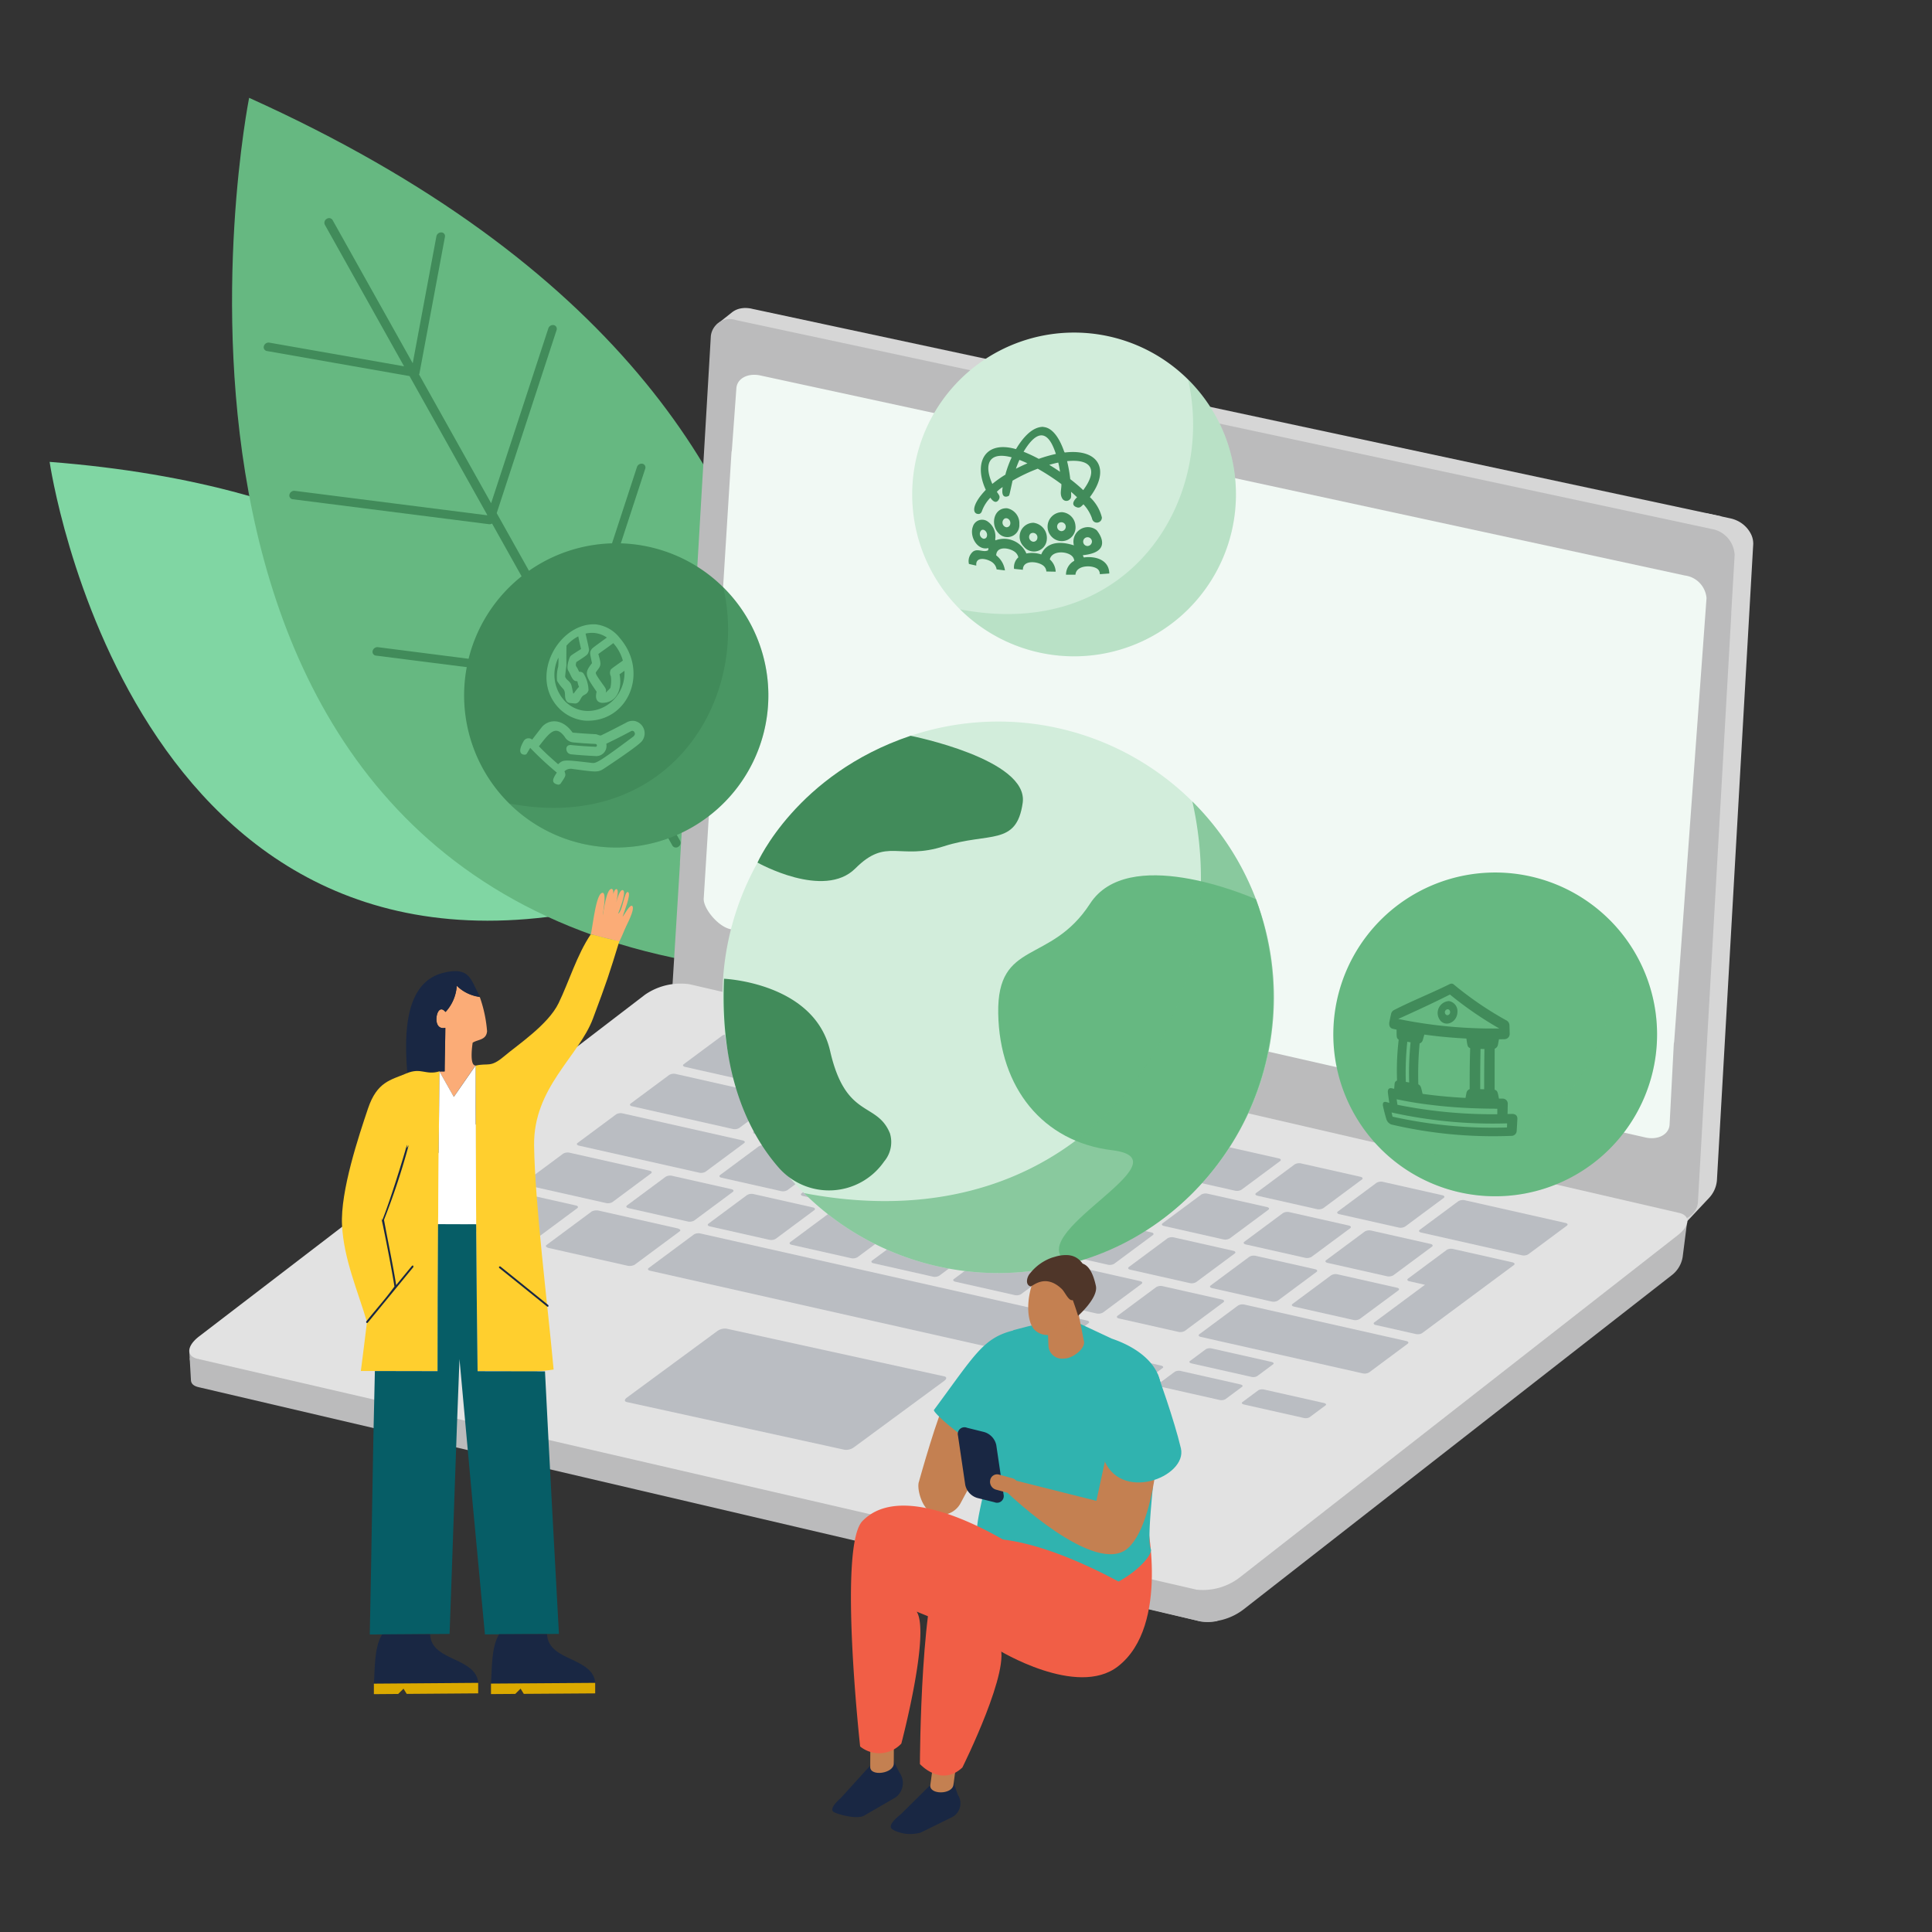 <?xml version="1.0" encoding="UTF-8"?><svg xmlns="http://www.w3.org/2000/svg" xmlns:xlink="http://www.w3.org/1999/xlink" width="204" height="204" viewBox="0 0 204 204">
  <rect x="0" y="0" width="204" height="204" fill="#333333" stroke="none"/>
  <defs>
    <clipPath id="clip-path">
      <rect id="Rectangle_447" data-name="Rectangle 447" width="188.018" height="180.334" fill="none"/>
    </clipPath>
    <clipPath id="clip-path-2">
      <rect id="Rectangle_493" data-name="Rectangle 493" width="179.883" height="183.334" fill="none"/>
    </clipPath>
    <clipPath id="clip-path-4">
      <rect id="Rectangle_480" data-name="Rectangle 480" width="116.519" height="40.521" fill="none"/>
    </clipPath>
    <clipPath id="clip-path-5">
      <rect id="Rectangle_481" data-name="Rectangle 481" width="33.925" height="12.818" fill="none"/>
    </clipPath>
    <clipPath id="clip-path-6">
      <rect id="Rectangle_482" data-name="Rectangle 482" width="49.616" height="49.791" fill="none"/>
    </clipPath>
    <clipPath id="clip-path-7">
      <rect id="Rectangle_483" data-name="Rectangle 483" width="27.374" height="27.47" fill="none"/>
    </clipPath>
    <clipPath id="clip-path-8">
      <rect id="Rectangle_484" data-name="Rectangle 484" width="29.128" height="29.231" fill="none"/>
    </clipPath>
    <clipPath id="clip-path-10">
      <rect id="Rectangle_487" data-name="Rectangle 487" width="34.333" height="34.327" fill="none"/>
    </clipPath>
    <clipPath id="clip-path-12">
      <path id="Path_2572" data-name="Path 2572" d="M493.206,191.778c-.3-.172-.694-.4-.977-.6-.451-.31-1.041-.742-1.469-1.084a21.35,21.35,0,0,1-1.806-1.721,11.512,11.512,0,0,1-1.044-1.266c-.26-.375-.613-.87-.855-1.257-.209-.334-.463-.795-.647-1.143-.208-.395-.453-.938-.624-1.35-.154-.371-.321-.88-.459-1.257a10.732,10.732,0,0,1-.392-1.435,24.3,24.3,0,0,1-.391-2.724,14.691,14.691,0,0,1,.025-2.52c.055-.448.1-1.052.19-1.493.085-.4.182-.937.284-1.332a13.65,13.65,0,0,1,.428-1.416c.146-.372.326-.874.489-1.238.18-.4.44-.936.653-1.325a17.323,17.323,0,0,1,1.543-2.339,22.556,22.556,0,0,1,1.691-1.861c.329-.31.785-.7,1.135-.989.273-.222.649-.5.941-.7.393-.263.928-.6,1.335-.835.259-.152.613-.338.885-.465s.619-.289.888-.4c.224-.1.529-.21.757-.3.373-.142.882-.3,1.266-.4a17.065,17.065,0,0,1,6.688-.511,17.329,17.329,0,0,1,3.322.743,16.7,16.7,0,0,1,1.744.687c.409.182.936.465,1.329.68a13.311,13.311,0,0,0-8.435-1.556,13.311,13.311,0,0,1,8.435,1.556,22.2,22.2,0,0,1,1.946,1.288c.379.3.875.711,1.233,1.035.281.254.64.609.895.889.317.348.727.824,1.019,1.194.241.3.542.729.757,1.052.25.376.558.894.776,1.289.191.347.414.827.585,1.185.192.4.4.96.546,1.38.134.381.273.9.39,1.29a10.025,10.025,0,0,1,.312,1.46c.053.411.14.957.174,1.37.038.456.063,1.067.064,1.525a21.067,21.067,0,0,1-.228,2.772,12.437,12.437,0,0,1-.349,1.623c-.117.386-.262.905-.4,1.285a14.36,14.36,0,0,1-.546,1.357c-.174.355-.4.833-.589,1.179-.212.383-.514.884-.757,1.248a17.249,17.249,0,0,1-3.74,4.033c-.276.215-.65.493-.942.686-.4.261-.939.588-1.349.826a17.9,17.9,0,0,1-1.945.918c-.371.141-.869.321-1.249.438s-.863.246-1.237.332a17.075,17.075,0,0,1-6.333.254,17.056,17.056,0,0,1-4.638-1.373c-.409-.182-.941-.456-1.329-.68" transform="translate(-484.501 -159.688)" fill="none"/>
    </clipPath>
    <clipPath id="clip-path-13">
      <rect id="Rectangle_489" data-name="Rectangle 489" width="31.369" height="31.364" fill="none"/>
    </clipPath>
    <clipPath id="clip-path-15">
      <path id="Path_2575" data-name="Path 2575" d="M223.115,399.7c-.272-.158-.634-.369-.893-.547-.412-.284-.951-.678-1.342-.991a19.578,19.578,0,0,1-1.65-1.573,10.529,10.529,0,0,1-.954-1.157c-.238-.342-.56-.8-.781-1.148-.191-.305-.423-.726-.591-1.044-.19-.36-.414-.857-.57-1.234-.141-.339-.293-.8-.419-1.148a9.8,9.8,0,0,1-.358-1.311,22.2,22.2,0,0,1-.357-2.489,13.414,13.414,0,0,1,.023-2.3c.05-.41.088-.961.173-1.364.078-.365.166-.856.26-1.217a12.513,12.513,0,0,1,.391-1.294c.133-.34.3-.8.447-1.131.165-.37.4-.855.6-1.21a15.84,15.84,0,0,1,1.41-2.137,20.581,20.581,0,0,1,1.545-1.7c.3-.283.717-.643,1.037-.9.25-.2.593-.46.86-.639.359-.24.847-.545,1.22-.763.236-.139.56-.309.808-.425a14.448,14.448,0,0,1,1.5-.64c.341-.129.806-.272,1.157-.37a15.59,15.59,0,0,1,6.11-.466c.755.092,1.287.21,1.292.212.317.071.739.172,1.053.257.209.056.484.143.69.211a15.4,15.4,0,0,1,1.593.627c.374.166.855.425,1.214.622A12.164,12.164,0,0,0,230.877,371a12.164,12.164,0,0,1,7.706,1.422,20.268,20.268,0,0,1,1.778,1.176c.346.273.8.65,1.126.946.256.232.585.556.818.812.289.318.664.753.931,1.091.22.279.495.666.692.962.228.344.51.817.709,1.178.175.317.379.755.535,1.082.175.367.365.877.5,1.261.122.348.249.825.356,1.178a9.194,9.194,0,0,1,.285,1.334c.048.375.128.874.159,1.251.034.417.058.975.059,1.394a19.272,19.272,0,0,1-.209,2.533,11.377,11.377,0,0,1-.319,1.483,14.6,14.6,0,0,1-.862,2.414c-.159.324-.363.761-.539,1.077-.194.35-.47.807-.691,1.141a15.765,15.765,0,0,1-3.417,3.685c-.252.2-.594.451-.861.627-.362.239-.857.538-1.233.755a16.386,16.386,0,0,1-1.777.838c-.339.129-.794.293-1.141.4s-.788.224-1.13.3a15.6,15.6,0,0,1-5.786.232,15.588,15.588,0,0,1-4.238-1.254c-.374-.166-.86-.416-1.214-.622" transform="translate(-215.161 -370.383)" fill="none"/>
    </clipPath>
    <clipPath id="clip-path-18">
      <path id="Path_2578" data-name="Path 2578" d="M734.469,680.245c-.3-.173-.694-.4-.977-.6-.451-.31-1.041-.742-1.469-1.084a21.4,21.4,0,0,1-1.806-1.722,11.506,11.506,0,0,1-1.044-1.266c-.26-.375-.613-.87-.855-1.257-.209-.334-.463-.795-.647-1.143-.208-.395-.453-.938-.624-1.35-.154-.371-.321-.88-.459-1.257a10.732,10.732,0,0,1-.392-1.435,24.3,24.3,0,0,1-.392-2.724,14.669,14.669,0,0,1,.025-2.52c.055-.448.1-1.052.19-1.493.085-.4.182-.937.284-1.332a13.62,13.62,0,0,1,.428-1.416c.146-.372.326-.873.489-1.238.18-.4.44-.936.653-1.324a17.341,17.341,0,0,1,1.543-2.339,22.469,22.469,0,0,1,1.691-1.861c.329-.31.785-.7,1.135-.989.273-.222.649-.5.941-.7.393-.263.928-.6,1.335-.836.259-.151.613-.338.885-.465s.619-.29.889-.4c.224-.1.529-.21.757-.3.373-.142.882-.3,1.266-.4a17.066,17.066,0,0,1,6.687-.51,17.325,17.325,0,0,1,3.321.743,16.624,16.624,0,0,1,1.744.687c.409.182.936.465,1.329.68a13.31,13.31,0,0,0-8.434-1.556,13.31,13.31,0,0,1,8.434,1.556,22.193,22.193,0,0,1,1.947,1.288c.379.3.875.711,1.233,1.035.281.254.64.609.895.889.317.348.727.824,1.019,1.194.241.305.542.729.757,1.053.25.376.558.894.776,1.289.191.347.415.827.586,1.184.192.4.4.96.546,1.38.134.381.273.9.39,1.289a10,10,0,0,1,.312,1.46c.053.411.14.957.174,1.37.037.456.063,1.067.064,1.525a21.067,21.067,0,0,1-.228,2.772,12.429,12.429,0,0,1-.349,1.624c-.117.386-.262.905-.4,1.285a14.392,14.392,0,0,1-.546,1.357c-.174.355-.4.833-.59,1.179-.213.383-.514.884-.757,1.248a17.253,17.253,0,0,1-3.74,4.033c-.276.215-.65.493-.942.686-.4.261-.939.588-1.349.826a17.885,17.885,0,0,1-1.945.918c-.371.141-.87.32-1.249.438s-.863.246-1.237.332a17.07,17.07,0,0,1-6.332.254,17.044,17.044,0,0,1-4.638-1.373c-.409-.182-.942-.456-1.329-.68" transform="translate(-725.763 -648.155)" fill="none"/>
    </clipPath>
  </defs>
  <g id="Group_1230" data-name="Group 1230" transform="translate(-4464 -924)">
    <rect id="Rectangle_840" data-name="Rectangle 840" width="204" height="204" transform="translate(4464 924)" fill="none"/>
    <g id="Group_1218" data-name="Group 1218" transform="translate(4474.742 934.333)">
      <g id="Group_942" data-name="Group 942" transform="translate(-5.502)">
        <g id="Group_941" data-name="Group 941" clip-path="url(#clip-path-2)">
          <g id="Group_940" data-name="Group 940" transform="translate(0 0)">
            <g id="Group_939" data-name="Group 939" clip-path="url(#clip-path-2)">
              <path id="Path_2464" data-name="Path 2464" d="M59.454,276.559s2.342-42-59.454-46.8c0,0,8.478,58.94,59.454,46.8" transform="translate(0 -191.322)" fill="#80d6a3"/>
              <path id="Path_2465" data-name="Path 2465" d="M171.149,92.185S194.136,34.808,116.946,0c0,0-17.129,85.876,54.2,92.182" transform="translate(-95.881 -0.003)" fill="#66b881"/>
              <path id="Path_2466" data-name="Path 2466" d="M179.129,141.663,168.574,122.8a.529.529,0,0,0,.252-.242.491.491,0,0,0,.026-.064l6.585-20.132a.4.4,0,0,0-.292-.53.515.515,0,0,0-.579.348L168.1,121.955l-8.344-14.908,6.321-19.325a.4.4,0,0,0-.292-.53.516.516,0,0,0-.579.348L159.167,106l-7.615-13.605c0-.008.012-.015.017-.024l0,0h0a.512.512,0,0,0,.03-.078c0-.006,0-.012,0-.018s.008-.018.009-.028l2.681-14.366a.394.394,0,0,0-.367-.479.524.524,0,0,0-.534.416l-2.5,13.4-8.463-15.121a.435.435,0,0,0-.617-.125.475.475,0,0,0-.2.622l8.366,14.948-14.232-2.5a.519.519,0,0,0-.569.365.4.4,0,0,0,.31.519l15.068,2.648,8.208,14.664-.011.035-20.32-2.583a.518.518,0,0,0-.554.388.4.4,0,0,0,.336.5l20.732,2.636a.455.455,0,0,0,.074,0,.5.5,0,0,0,.069,0,.507.507,0,0,0,.091-.03.533.533,0,0,0,.06-.023l.028-.018,8.819,15.756a.411.411,0,0,0-.142-.049L147.212,121.2a.518.518,0,0,0-.554.388.4.4,0,0,0,.336.5l20.732,2.636a.52.52,0,0,0,.519-.29.488.488,0,0,0,.036-.1.419.419,0,0,0,0-.1l10.029,17.918a.435.435,0,0,0,.617.125.529.529,0,0,0,.2-.218.433.433,0,0,0,0-.4" transform="translate(-112.549 -63.197)" fill="#418b5a"/>
              <path id="Path_2467" data-name="Path 2467" d="M1037.675,265.416a2.226,2.226,0,0,0-.177-.811l0-.005a3.1,3.1,0,0,0-1.578-1.57,3.132,3.132,0,0,0-.455-.166c-.055-.016-.111-.03-.167-.043l-2.495-.534-2.688,2.193a24.052,24.052,0,0,1,3.169.644,2.781,2.781,0,0,1,1.743,2.692l-.452,7.7a14.516,14.516,0,0,0-1.768,2.4c.007,0-1.635,57.421-1.635,57.421-.015.26-.955,2.143-.712,1.951l2.5-2.664a3.1,3.1,0,0,0,.881-1.9l3.794-66.491c.018-.354.045-.647.041-.8a.052.052,0,0,0,0-.013" transform="translate(-857.792 -218.412)" fill="#d6d6d6"/>
              <path id="Path_2468" data-name="Path 2468" d="M527.182,154.617,425.055,132.75l-.007,0-.152-.032h0a3.132,3.132,0,0,0-.923-.1h0a2.643,2.643,0,0,0-.359.044,2.129,2.129,0,0,0-.9.4l-1.622,1.287a11.848,11.848,0,0,0,1.544.543l102.286,21.9Zm-103.056-21.48Z" transform="translate(-350.648 -110.427)" fill="#d6d6d6"/>
              <path id="Path_2469" data-name="Path 2469" d="M502.942,162.011,399.9,139.949a2.02,2.02,0,0,0-2.661,1.677l-3.264,55.6c0,.061,0,.123,0,.184l-.777,12.624c-.072,1.226,1.164,2.428,2.562,2.727L498.8,234.828a2.019,2.019,0,0,0,2.661-1.677l3.522-62.053a2,2,0,0,0,0-.22l.359-6.106a2.914,2.914,0,0,0-2.4-2.761" transform="translate(-327.421 -116.483)" fill="#bbbbbc"/>
              <path id="Path_2470" data-name="Path 2470" d="M246.5,600.615l-3.589,2.767-.979-1.428L140.548,578.526a7.089,7.089,0,0,0-4.827,1.385L95.54,611.165l-.052-.575-6.146,4.267-.926-.084.349,2.49c.148.525.586-.11,1-.014l105.345,25.31a6.317,6.317,0,0,0,4.572-1.253l45.188-35.269a3.038,3.038,0,0,0,1.187-1.949Z" transform="translate(-73.625 -481.694)" fill="#bbbbbc"/>
              <path id="Path_2471" data-name="Path 2471" d="M140.319,578.527a7.089,7.089,0,0,0-4.827,1.385L95.311,611.166l-.052-.575-6.146,4.267L88.141,614l.174,3.052c.008.5.415.69.829.785l105.738,24.724a4.5,4.5,0,0,0,1.821-.04L193.873,617.1c.7-.55-53.554-38.575-53.554-38.575" transform="translate(-73.396 -481.695)" fill="#bbbbbc"/>
              <path id="Path_2472" data-name="Path 2472" d="M194.527,623.012l-105.5-24.38c-1.221-.282-1.165-1.337.124-2.345L136.242,560.2a6.6,6.6,0,0,1,4.743-1.117l104.467,24.14c1.221.282,1.165,1.337-.124,2.345l-46.236,36.122a6.372,6.372,0,0,1-4.565,1.319" transform="translate(-73.399 -465.486)" fill="#e2e2e2"/>
              <g id="Group_899" data-name="Group 899" transform="translate(43.761 98.888)" opacity="0.2">
                <g id="Group_898" data-name="Group 898">
                  <g id="Group_897" data-name="Group 897" clip-path="url(#clip-path-4)">
                    <path id="Path_2473" data-name="Path 2473" d="M406.981,595.887a.948.948,0,0,1-.677.105l-6.274-1.413c-.227-.051-.291-.181-.144-.29l4.068-3.019a.946.946,0,0,1,.677-.105l6.274,1.413c.226.051.291.181.143.29Z" transform="translate(-376.687 -591.145)" fill="#192743"/>
                    <path id="Path_2474" data-name="Path 2474" d="M451.223,638.248a.942.942,0,0,1-.679.106l-6.274-1.413c-.226-.051-.289-.181-.141-.291l4.07-3.02a.944.944,0,0,1,.672-.1l6.274,1.413c.229.052.291.182.147.289Z" transform="translate(-413.528 -626.42)" fill="#192743"/>
                    <path id="Path_2475" data-name="Path 2475" d="M429.956,665.859a.942.942,0,0,1-.675.1l-6.275-1.413c-.223-.05-.292-.18-.145-.289l4.07-3.02a.956.956,0,0,1,.674-.1l6.275,1.413c.225.051.29.181.146.288Z" transform="translate(-395.819 -649.412)" fill="#192743"/>
                    <path id="Path_2476" data-name="Path 2476" d="M371.19,685.017a.947.947,0,0,1-.674.105l-6.275-1.413c-.224-.05-.288-.181-.143-.289l4.069-3.019a.952.952,0,0,1,.675-.106l6.275,1.413c.225.051.287.182.141.29Z" transform="translate(-346.887 -665.364)" fill="#192743"/>
                    <path id="Path_2477" data-name="Path 2477" d="M268.77,695.829a.945.945,0,0,1-.676.1l-6.274-1.413c-.227-.051-.292-.181-.145-.29l4.777-3.545a.955.955,0,0,1,.676-.1l6.274,1.413c.226.051.288.183.144.289Z" transform="translate(-261.596 -673.93)" fill="#192743"/>
                    <path id="Path_2478" data-name="Path 2478" d="M322.569,708a1.167,1.167,0,0,1-.8.076l-8.22-1.851c-.294-.066-.418-.209-.271-.318l4.778-3.545a1.18,1.18,0,0,1,.8-.076l8.22,1.851c.3.067.417.212.273.318Z" transform="translate(-304.577 -683.664)" fill="#192743"/>
                    <path id="Path_2479" data-name="Path 2479" d="M656.4,794.584a.9.9,0,0,1-.631.072l-6.27-1.412c-.229-.052-.316-.167-.193-.258l1.766-1.311a.915.915,0,0,1,.636-.071l6.27,1.412c.226.051.31.167.189.257Z" transform="translate(-584.399 -758.051)" fill="#192743"/>
                    <path id="Path_2480" data-name="Path 2480" d="M706.524,806.488a.9.9,0,0,1-.631.072l-6.27-1.412c-.229-.052-.316-.167-.194-.258l1.767-1.311a.915.915,0,0,1,.636-.071l6.27,1.412c.226.051.31.167.189.256Z" transform="translate(-626.141 -767.964)" fill="#192743"/>
                    <path id="Path_2481" data-name="Path 2481" d="M759.656,818.146a.9.9,0,0,1-.624.066L752.76,816.8c-.225-.051-.318-.164-.2-.251l1.7-1.263a.913.913,0,0,1,.626-.065l6.272,1.412c.226.051.314.164.2.25Z" transform="translate(-670.387 -777.715)" fill="#192743"/>
                    <path id="Path_2482" data-name="Path 2482" d="M726.564,792.21a.9.9,0,0,1-.624.066l-6.272-1.412c-.225-.051-.317-.164-.2-.251l1.7-1.263a.913.913,0,0,1,.626-.065l6.272,1.412c.226.051.314.164.2.251Z" transform="translate(-642.831 -756.118)" fill="#192743"/>
                    <path id="Path_2483" data-name="Path 2483" d="M419.422,729.737a.953.953,0,0,1-.679.1l-40.83-9.195c-.223-.05-.292-.181-.145-.29l4.777-3.545a.964.964,0,0,1,.677-.1l40.829,9.195c.227.051.291.184.148.29Z" transform="translate(-358.27 -695.686)" fill="#192743"/>
                    <path id="Path_2484" data-name="Path 2484" d="M337.984,724.013a.105.105,0,0,1-.065,0l-4.8-1.08c-.026-.006-.041-.016-.032-.023l.3-.22a.106.106,0,0,1,.065,0l4.8,1.08c.027.006.041.017.032.023Z" transform="translate(-321.129 -700.681)" fill="#192743"/>
                    <path id="Path_2485" data-name="Path 2485" d="M278.414,707.991a.052.052,0,0,1-.037.008l-2.036-.459c-.011,0-.013-.01,0-.017l.3-.22a.054.054,0,0,1,.037-.008l2.036.459c.011,0,.013.01,0,.017Z" transform="translate(-273.866 -687.865)" fill="#192743"/>
                    <path id="Path_2486" data-name="Path 2486" d="M422.59,696.574a.948.948,0,0,1-.677.1l-6.274-1.413c-.223-.05-.291-.182-.145-.29l4.069-3.019a.961.961,0,0,1,.678-.106l6.274,1.413c.228.051.29.182.144.291Z" transform="translate(-389.686 -674.987)" fill="#192743"/>
                    <path id="Path_2487" data-name="Path 2487" d="M474.242,708.2a.951.951,0,0,1-.674.105l-6.274-1.413c-.225-.051-.291-.182-.146-.29l4.069-3.019a.957.957,0,0,1,.678-.105l6.273,1.413c.223.05.287.182.141.29Z" transform="translate(-432.699 -684.674)" fill="#192743"/>
                    <path id="Path_2488" data-name="Path 2488" d="M525.894,719.834a.948.948,0,0,1-.674.105l-6.275-1.413c-.224-.05-.288-.181-.143-.289l4.069-3.019a.95.95,0,0,1,.675-.106l6.275,1.413c.224.05.287.182.141.29Z" transform="translate(-475.712 -694.358)" fill="#192743"/>
                    <path id="Path_2489" data-name="Path 2489" d="M577.526,731.464a.945.945,0,0,1-.674.105l-6.275-1.413c-.227-.051-.291-.182-.145-.29l4.069-3.019a.952.952,0,0,1,.678-.105l6.275,1.413c.225.051.288.182.142.29Z" transform="translate(-518.704 -704.041)" fill="#192743"/>
                    <path id="Path_2490" data-name="Path 2490" d="M629.179,743.094a.957.957,0,0,1-.679.1l-6.272-1.413c-.224-.051-.288-.181-.143-.289l4.069-3.019a.951.951,0,0,1,.675-.106l6.272,1.412c.227.051.292.183.147.291Z" transform="translate(-561.716 -713.726)" fill="#192743"/>
                    <path id="Path_2491" data-name="Path 2491" d="M680.831,754.708a.951.951,0,0,1-.676.1l-6.273-1.413c-.226-.051-.291-.182-.145-.29l4.069-3.019a.954.954,0,0,1,.678-.105l6.273,1.413c.225.051.289.182.143.29Z" transform="translate(-604.728 -723.397)" fill="#192743"/>
                    <path id="Path_2492" data-name="Path 2492" d="M743.294,768.774a.948.948,0,0,1-.676.1l-17.094-3.85c-.226-.051-.29-.182-.144-.289l4.069-3.019a.95.95,0,0,1,.677-.106l17.094,3.85c.226.051.289.182.143.29Z" transform="translate(-647.732 -733.081)" fill="#192743"/>
                    <path id="Path_2493" data-name="Path 2493" d="M481.366,677.415a.931.931,0,0,1-.672.1l-6.275-1.413c-.225-.051-.291-.179-.144-.289l4.07-3.02a.946.946,0,0,1,.673-.1l6.275,1.413c.227.051.287.181.143.288Z" transform="translate(-438.632 -659.035)" fill="#192743"/>
                    <path id="Path_2494" data-name="Path 2494" d="M533.016,689.046a.942.942,0,0,1-.673.1l-6.277-1.413c-.223-.05-.289-.179-.142-.288l4.07-3.02a.946.946,0,0,1,.671-.1l6.277,1.414c.224.05.289.181.145.288Z" transform="translate(-481.641 -668.72)" fill="#192743"/>
                    <path id="Path_2495" data-name="Path 2495" d="M584.656,700.679a.945.945,0,0,1-.675.1l-6.274-1.413c-.222-.05-.294-.18-.146-.289l4.07-3.02a.961.961,0,0,1,.676-.1l6.274,1.413c.224.05.29.181.146.288Z" transform="translate(-524.641 -678.407)" fill="#192743"/>
                    <path id="Path_2496" data-name="Path 2496" d="M636.3,712.308a.941.941,0,0,1-.674.1L629.356,711c-.226-.051-.292-.18-.145-.289l4.07-3.02a.949.949,0,0,1,.674-.1L640.228,709c.225.051.289.181.145.288Z" transform="translate(-567.65 -688.091)" fill="#192743"/>
                    <path id="Path_2497" data-name="Path 2497" d="M687.958,723.919a.944.944,0,0,1-.674.1l-6.277-1.414c-.226-.051-.291-.179-.143-.289l4.07-3.02a.943.943,0,0,1,.672-.1l6.277,1.414c.224.05.289.181.145.288Z" transform="translate(-610.661 -697.759)" fill="#192743"/>
                    <path id="Path_2498" data-name="Path 2498" d="M739.6,735.55a.938.938,0,0,1-.673.1l-6.272-1.412c-.228-.051-.295-.18-.147-.289l4.07-3.02a.95.95,0,0,1,.676-.1l6.272,1.412c.225.051.288.181.144.288Z" transform="translate(-653.665 -707.445)" fill="#192743"/>
                    <path id="Path_2499" data-name="Path 2499" d="M791.245,747.179a.94.94,0,0,1-.673.1L784.3,745.87c-.224-.05-.289-.179-.141-.288l4.07-3.02a.943.943,0,0,1,.67-.1l6.277,1.414c.224.05.288.181.144.288Z" transform="translate(-696.673 -717.128)" fill="#192743"/>
                    <path id="Path_2500" data-name="Path 2500" d="M502.64,649.806a.945.945,0,0,1-.678.106l-6.274-1.413c-.223-.05-.287-.18-.139-.29l4.069-3.02a.945.945,0,0,1,.671-.1l6.274,1.413c.227.051.29.181.146.289Z" transform="translate(-456.346 -636.045)" fill="#192743"/>
                    <path id="Path_2501" data-name="Path 2501" d="M554.271,661.435a.947.947,0,0,1-.676.107l-6.274-1.413c-.226-.051-.291-.181-.142-.291l4.07-3.02a.948.948,0,0,1,.674-.1l6.274,1.413c.223.05.288.181.143.288Z" transform="translate(-499.34 -645.728)" fill="#192743"/>
                    <path id="Path_2502" data-name="Path 2502" d="M605.92,673.065a.945.945,0,0,1-.679.106l-6.273-1.413c-.224-.05-.288-.18-.14-.29l4.069-3.02a.945.945,0,0,1,.672-.1l6.273,1.413c.227.051.291.181.147.289Z" transform="translate(-542.349 -655.413)" fill="#192743"/>
                    <path id="Path_2503" data-name="Path 2503" d="M657.553,684.694a.938.938,0,0,1-.675.107l-6.275-1.413c-.226-.051-.291-.181-.142-.291l4.069-3.02a.948.948,0,0,1,.674-.1l6.275,1.413c.227.051.288.181.143.288Z" transform="translate(-585.344 -665.097)" fill="#192743"/>
                    <path id="Path_2504" data-name="Path 2504" d="M709.221,696.309a.944.944,0,0,1-.674.107L702.272,695c-.227-.051-.29-.181-.141-.291l4.069-3.02a.945.945,0,0,1,.673-.1L713.149,693c.222.05.286.181.142.288Z" transform="translate(-628.37 -674.768)" fill="#192743"/>
                    <path id="Path_2505" data-name="Path 2505" d="M760.864,707.939a.948.948,0,0,1-.68.106l-6.274-1.413c-.222-.05-.289-.18-.14-.291l4.069-3.02a.952.952,0,0,1,.673-.1l6.274,1.413c.228.051.292.182.148.289Z" transform="translate(-671.372 -684.453)" fill="#192743"/>
                    <path id="Path_2506" data-name="Path 2506" d="M812.5,719.568a.945.945,0,0,1-.676.107l-6.275-1.413c-.226-.051-.29-.181-.141-.291l4.07-3.02a.945.945,0,0,1,.673-.1l6.275,1.413c.224.051.288.181.144.288Z" transform="translate(-714.373 -694.136)" fill="#192743"/>
                    <path id="Path_2507" data-name="Path 2507" d="M377.848,621.725a.947.947,0,0,1-.678.106l-10.638-2.4c-.226-.051-.291-.181-.143-.291l4.069-3.02a.948.948,0,0,1,.675-.1l10.638,2.4c.226.051.29.182.146.289Z" transform="translate(-348.792 -611.842)" fill="#192743"/>
                    <path id="Path_2508" data-name="Path 2508" d="M875.918,701.45a.946.946,0,0,1-.676.105l-10.639-2.4c-.222-.05-.289-.181-.143-.29l4.068-3.018a.951.951,0,0,1,.676-.106l10.639,2.4c.226.051.291.18.143.29Z" transform="translate(-763.546 -678.231)" fill="#192743"/>
                    <path id="Path_2509" data-name="Path 2509" d="M346.4,647.042a.937.937,0,0,1-.675.1L333.04,644.29c-.227-.051-.293-.18-.146-.289l4.07-3.02a.95.95,0,0,1,.674-.1l12.683,2.856c.228.051.29.181.146.288Z" transform="translate(-320.902 -632.541)" fill="#192743"/>
                    <path id="Path_2510" data-name="Path 2510" d="M308.68,670.94a.951.951,0,0,1-.676.1l-8.456-1.9c-.226-.051-.29-.182-.145-.29l4.069-3.019a.951.951,0,0,1,.677-.106l8.456,1.9c.226.051.29.182.144.29Z" transform="translate(-293.014 -653.232)" fill="#192743"/>
                    <path id="Path_2511" data-name="Path 2511" d="M458.629,607.518a.945.945,0,0,1-.678.105l-6.27-1.412c-.226-.051-.291-.181-.144-.29l4.068-3.019a.947.947,0,0,1,.677-.105l6.27,1.412c.229.052.292.181.145.291Z" transform="translate(-419.698 -600.831)" fill="#192743"/>
                    <path id="Path_2512" data-name="Path 2512" d="M510.032,619.074a.95.95,0,0,1-.677.105l-6.274-1.413c-.224-.051-.29-.181-.144-.29L507,614.457a.948.948,0,0,1,.677-.105l6.274,1.413c.226.051.292.181.144.29Z" transform="translate(-462.499 -610.453)" fill="#192743"/>
                    <path id="Path_2513" data-name="Path 2513" d="M561.676,630.7a.939.939,0,0,1-.674.106l-6.274-1.413c-.224-.051-.289-.181-.142-.29l4.068-3.019a.945.945,0,0,1,.675-.106l6.274,1.413c.227.051.289.18.141.29Z" transform="translate(-505.508 -620.137)" fill="#192743"/>
                    <path id="Path_2514" data-name="Path 2514" d="M613.331,642.336a.95.95,0,0,1-.677.105l-6.271-1.412c-.227-.051-.291-.181-.144-.29l4.068-3.019a.946.946,0,0,1,.678-.105l6.271,1.412c.226.051.292.181.144.29Z" transform="translate(-548.521 -629.824)" fill="#192743"/>
                    <path id="Path_2515" data-name="Path 2515" d="M664.961,653.964a.936.936,0,0,1-.674.106l-6.273-1.413c-.227-.051-.291-.181-.144-.29l4.068-3.018a.946.946,0,0,1,.677-.105l6.273,1.413c.227.051.288.18.141.29Z" transform="translate(-591.515 -639.507)" fill="#192743"/>
                    <path id="Path_2516" data-name="Path 2516" d="M716.628,665.577a.948.948,0,0,1-.675.106l-6.277-1.414c-.224-.05-.288-.18-.141-.289l4.068-3.019a.942.942,0,0,1,.674-.106l6.277,1.414c.223.05.289.18.141.29Z" transform="translate(-634.537 -649.177)" fill="#192743"/>
                    <path id="Path_2517" data-name="Path 2517" d="M768.257,677.206a.947.947,0,0,1-.677.105l-6.274-1.413c-.227-.051-.292-.182-.146-.29l4.068-3.019a.949.949,0,0,1,.678-.105l6.274,1.413c.226.051.291.181.143.29Z" transform="translate(-677.527 -658.86)" fill="#192743"/>
                    <path id="Path_2518" data-name="Path 2518" d="M819.906,688.835a.941.941,0,0,1-.673.106l-6.279-1.414c-.223-.05-.287-.18-.14-.289l4.068-3.018a.941.941,0,0,1,.673-.106l6.279,1.414c.224.05.287.18.14.289Z" transform="translate(-720.54 -668.544)" fill="#192743"/>
                    <path id="Path_2519" data-name="Path 2519" d="M844.093,726.474a.986.986,0,0,0-.366-.007.7.7,0,0,0-.3.112l-4.069,3.02c-.068.051-.1.11-.071.167a.308.308,0,0,0,.21.123l1.638.369-5.336,3.96c-.069.051-.1.111-.067.167a.3.3,0,0,0,.212.122l4.227.952a1.015,1.015,0,0,0,.368.008.706.706,0,0,0,.309-.112l9.673-7.178c.068-.051.095-.109.065-.166a.3.3,0,0,0-.213-.123Z" transform="translate(-739.675 -703.819)" fill="#192743"/>
                    <path id="Path_2520" data-name="Path 2520" d="M324.007,682.091a.106.106,0,0,1-.065,0l-4.8-1.08c-.026-.006-.041-.016-.032-.023l.3-.22a.108.108,0,0,1,.065,0l4.8,1.08c.027.006.041.017.032.023Z" transform="translate(-309.49 -665.771)" fill="#192743"/>
                  </g>
                </g>
              </g>
              <g id="Group_902" data-name="Group 902" transform="translate(60.747 129.946)" opacity="0.2">
                <g id="Group_901" data-name="Group 901">
                  <g id="Group_900" data-name="Group 900" clip-path="url(#clip-path-5)">
                    <path id="Path_2521" data-name="Path 2521" d="M386.337,789.611l-23-5.039c-.266-.058-.266-.267,0-.463l9.56-7.036a1.4,1.4,0,0,1,.969-.251l23,5.039c.266.058.266.266,0,.463l-9.56,7.036a1.4,1.4,0,0,1-.969.251" transform="translate(-363.141 -776.808)" fill="#192743"/>
                  </g>
                </g>
              </g>
              <path id="Path_2522" data-name="Path 2522" d="M516.482,196.012l-97.64-21.126c-1.325-.287-2.459.316-2.534,1.348l-.478,6.564a1.394,1.394,0,0,0-.042.245L412.86,230.1c-.075,1.031,1.486,2.963,2.812,3.249l96.638,22c1.325.287,2.46-.316,2.534-1.348l.448-8.583a1.4,1.4,0,0,0,.042-.246l3.411-46.777a2.627,2.627,0,0,0-2.263-2.386" transform="translate(-343.793 -145.572)" fill="#f1f9f4"/>
              <path id="Path_2523" data-name="Path 2523" d="M481.965,430.064a29.116,29.116,0,1,1-20.889-35.484,29.116,29.116,0,0,1,20.889,35.484" transform="translate(-353.619 -327.795)" fill="#d2eddb"/>
              <path id="Path_2524" data-name="Path 2524" d="M625.959,493.264c-1.2-.52-13.523-5.691-17.518.472-4.192,6.467-9.83,3.749-9.694,11.589s4.7,13.552,12.019,14.441c8.416,1.022-10.276,9.067-4.474,11.98,15.5-3.926,25.9-21.109,19.668-38.482" transform="translate(-498.585 -408.648)" fill="#66b881"/>
              <path id="Path_2525" data-name="Path 2525" d="M463,402.672s12.486,2.466,11.835,7.078-3.569,3.057-8.317,4.585-6.025-.99-9.351,2.34-10.335-.616-10.335-.616,4.121-9.346,16.169-13.388" transform="translate(-372.088 -335.312)" fill="#418b5a"/>
              <path id="Path_2526" data-name="Path 2526" d="M425.492,556.031s9.549.4,11.2,7.628,4.921,5.3,6.312,8.683a3.17,3.17,0,0,1-.609,2.981,7.07,7.07,0,0,1-11.177.6c-3.058-3.526-6.173-9.666-5.728-19.895" transform="translate(-354.279 -463.017)" fill="#418b5a"/>
              <g id="Group_905" data-name="Group 905" transform="translate(79.661 74.297)" opacity="0.68" style="mix-blend-mode: multiply;isolation: isolate">
                <g id="Group_904" data-name="Group 904">
                  <g id="Group_903" data-name="Group 903" clip-path="url(#clip-path-6)">
                    <path id="Path_2527" data-name="Path 2527" d="M517.376,485.316a29.116,29.116,0,0,1-41.176.175c30.258,5.8,45.973-19.427,41-41.351a29.115,29.115,0,0,1,.175,41.175" transform="translate(-476.201 -444.141)" fill="#66b881"/>
                  </g>
                </g>
              </g>
              <path id="Path_2528" data-name="Path 2528" d="M551.628,823.695c-.661.736-2.761,8.236-2.761,8.236l2.3,2.584s1.937-1.667,1.834-1.794,5.529-8.671,5.529-8.671Z" transform="translate(-457.051 -685.905)" fill="#c48051"/>
              <path id="Path_2529" data-name="Path 2529" d="M611.992,894.653s2.611,11.39-2.967,15.727c-4.343,3.376-12.673-1.759-12.673-1.759l-.453-6.348,1.089-7.9Z" transform="translate(-496.216 -744.761)" fill="#f15e46"/>
              <path id="Path_2530" data-name="Path 2530" d="M589.526,773.116a23.781,23.781,0,0,1,2.8-.481,22.683,22.683,0,0,1,2.669.154l3.445,1.612c4,1.357,6.386,4.234,4.574,7.6,0,0-.038,5.81-.266,8.312-.2,2.163-.525,5.572-.2,6.289.423.929-4.766,6.414-13.06,4.947-6.532-1.155-5.62-3.821-5.263-7.4.225-2.25,1.968-8.183,2.045-9.972s-1.211-3.212-.081-6.025c.7-1.734-.413-2.137-.074-2.951a4.739,4.739,0,0,1,1.985-1.716Z" transform="translate(-486.279 -643.385)" fill="#30b3af"/>
              <path id="Path_2531" data-name="Path 2531" d="M620.945,820.509s-.088,12.647-3.511,15.781-12.728-5.814-12.728-5.814l.533-1.38,8.835,2.221,2.372-10.9Z" transform="translate(-503.549 -683.176)" fill="#c48051"/>
              <path id="Path_2532" data-name="Path 2532" d="M667.8,805.576s1.744,4.8,2.457,7.838-6.549,5.849-8.22.932.773-7.94.773-7.94Z" transform="translate(-550.805 -670.817)" fill="#30b3af"/>
              <path id="Path_2533" data-name="Path 2533" d="M548.429,864l4.048-1.817,1.723,1.547-1.445,2.688a2.356,2.356,0,0,1-2.9,1c-1.221-.507-1.747-2.836-1.422-3.418" transform="translate(-456.608 -717.956)" fill="#c48051"/>
              <path id="Path_2534" data-name="Path 2534" d="M573.841,861.351h0a1.22,1.22,0,0,1-.75,1.544l-2.2-.2c-.564.1-.179-.029-.33-.784s-.706-.757.32-1.195l1.6-.231a1.8,1.8,0,0,1,.632.014c.391.084.612.262.731.856" transform="translate(-474.875 -716.52)" fill="#c48051"/>
              <path id="Path_2535" data-name="Path 2535" d="M568.558,785.147a12.241,12.241,0,0,1-3.974,5.593c-1.541.6-6.689-3.9-6.422-4.147,4.248-5.736,5.156-7.547,8.236-8.354Z" transform="translate(-464.782 -648.053)" fill="#30b3af"/>
              <path id="Path_2536" data-name="Path 2536" d="M494.974,1052.659l3.1-3.416a3.512,3.512,0,0,1,1.969-.509c.362.008.367-.256.411.062l.625,1.233a1.88,1.88,0,0,1-.4,2.648l-3.28,1.9c-.673.42-2.367,0-2.983-.245l-.174-.071c-.616-.249.053-.987.734-1.6" transform="translate(-411.36 -873.22)" fill="#192743"/>
              <path id="Path_2537" data-name="Path 2537" d="M520.452,1034.505c-.005,1.046-2.491,1.4-2.486.356l.017-3.4,2.485-.356Z" transform="translate(-431.319 -858.62)" fill="#c48051"/>
              <path id="Path_2538" data-name="Path 2538" d="M523.893,893.434s-12.01-8.249-16.878-3.206c-2.576,2.669-.239,23.8-.239,23.8a3.2,3.2,0,0,0,4.349-.308s3.077-11.649,1.621-13.933l5.328,2.179Z" transform="translate(-421.193 -739.949)" fill="#f15e46"/>
              <path id="Path_2539" data-name="Path 2539" d="M531.983,1065.531l3.264-3.234a3.036,3.036,0,0,1,1.913-.309c.342.05.372-.228.383.112l.472,1.367a1.64,1.64,0,0,1-.6,2.354l-3.29,1.619a3.964,3.964,0,0,1-2.836-.217l-.158-.094c-.559-.333.147-1.031.851-1.6" transform="translate(-442.115 -884.286)" fill="#192743"/>
              <path id="Path_2540" data-name="Path 2540" d="M558.315,1047.935c-.142,1.046-2.58,1.054-2.438.008l.462-3.4,2.438-.008Z" transform="translate(-462.883 -869.801)" fill="#c48051"/>
              <path id="Path_2541" data-name="Path 2541" d="M571.009,914.359s-14.177-8.358-19.045-3.315c-2.577,2.669-2.63,22.183-2.63,22.183s2.22,2.475,4.482.369c0,0,5.335-10.708,3.879-12.992l5.328,2.179Z" transform="translate(-457.44 -757.295)" fill="#f15e46"/>
              <path id="Path_2542" data-name="Path 2542" d="M577.146,847.144l-1.807-.449a1.832,1.832,0,0,1-1.281-1.378l-.77-5.215a.706.706,0,0,1,.957-.821l1.807.449a1.833,1.833,0,0,1,1.281,1.378l.77,5.215a.706.706,0,0,1-.957.821" transform="translate(-477.376 -698.855)" fill="#192743"/>
              <path id="Path_2543" data-name="Path 2543" d="M593.621,869.44h0a.862.862,0,0,0,.591,1l1.443.394a.74.74,0,0,0,.918-.587.862.862,0,0,0-.591-1l-1.443-.394a.741.741,0,0,0-.918.587" transform="translate(-494.304 -723.487)" fill="#c48051"/>
              <path id="Path_2544" data-name="Path 2544" d="M631.209,759.223l-.236.014a1.423,1.423,0,0,1-1.513-1.35l-.2-4.455a1.473,1.473,0,0,1,1.382-1.523l.236-.014a1.423,1.423,0,0,1,1.513,1.35l.829,4.243c.036.79-1.212,1.688-2.008,1.735" transform="translate(-523.992 -626.114)" fill="#c48051"/>
              <path id="Path_2545" data-name="Path 2545" d="M622.212,736.066a1.256,1.256,0,0,0-1.979-.242c-.709-.2-1.482.328-1.97,1.475-.679,1.6-.827,4.012.015,5.111a1.981,1.981,0,0,0,1.611.639,3.444,3.444,0,0,0,1.806-.886c.97-1.326.9-.258,1.348-1.321a5.237,5.237,0,0,0-.831-4.776" transform="translate(-514.369 -612.419)" fill="#c48051"/>
              <path id="Path_2546" data-name="Path 2546" d="M639.246,736.833a31.762,31.762,0,0,1,1.658,4.3s2.154-1.9,1.882-3.161c-.908-4.2-3.2-1.6-3.2-1.6Z" transform="translate(-532.311 -612.527)" fill="#4f3629"/>
              <path id="Path_2547" data-name="Path 2547" d="M621.324,730.44c.919.1,1.536.7,1.947,1.831.053.145.443.778.469.9l-.594-.093c.208,1-.374-.443-1.378-.129-1.647-.378,1.916,2.142-.085,2.242-.4.02-.755-.867-1.076-1.175-1.8-1.729-3.124-.218-3.321-.283-.6-.2-.344-1.075-.012-1.405a5.126,5.126,0,0,1,2.325-1.642l.291-.082a3.8,3.8,0,0,1,1.433-.166" transform="translate(-513.725 -608.237)" fill="#4f3629"/>
              <path id="Path_2548" data-name="Path 2548" d="M242.774,388.866a16.063,16.063,0,1,1-11.525-19.577,16.063,16.063,0,0,1,11.525,19.577" transform="translate(-167.395 -321.745)" fill="#418b5a"/>
              <g id="Group_908" data-name="Group 908" transform="translate(48.518 51.689)" opacity="0.24" style="mix-blend-mode: multiply;isolation: isolate">
                <g id="Group_907" data-name="Group 907">
                  <g id="Group_906" data-name="Group 906" clip-path="url(#clip-path-7)">
                    <path id="Path_2549" data-name="Path 2549" d="M262.311,419.35a16.064,16.064,0,0,1-22.717.1c16.693,3.2,25.364-10.718,22.62-22.814a16.064,16.064,0,0,1,.1,22.717" transform="translate(-239.594 -396.633)" fill="#66b881"/>
                  </g>
                </g>
              </g>
              <path id="Path_2550" data-name="Path 2550" d="M760.2,669.931A17.093,17.093,0,1,1,747.937,649.1,17.093,17.093,0,0,1,760.2,669.931" transform="translate(-591.015 -566.759)" fill="#66b881"/>
              <g id="Group_911" data-name="Group 911" transform="translate(140.603 86.75)" opacity="0.13" style="mix-blend-mode: multiply;isolation: isolate">
                <g id="Group_910" data-name="Group 910">
                  <g id="Group_909" data-name="Group 909" clip-path="url(#clip-path-8)">
                    <path id="Path_2551" data-name="Path 2551" d="M780.99,702.368a17.093,17.093,0,0,1-24.173.1c17.763,3.4,26.989-11.405,24.07-24.276a17.093,17.093,0,0,1,.1,24.173" transform="translate(-756.817 -678.195)" fill="#66b881"/>
                  </g>
                </g>
              </g>
              <path id="Path_2552" data-name="Path 2552" d="M247.984,566.439c.554-.359,1.428-.252,1.516-1.211a14.042,14.042,0,0,0-.766-3.6,4.417,4.417,0,0,1-2.435-1.2,4.481,4.481,0,0,1-1.188,2.773c-.5-.6-.859-.123-.943.512s.14,1.332.92,1.162c-.012,1.538-.048,3.069-.08,4.6-.179,0-.358,0-.537,0q.759,1.342,1.514,2.685,1.147-1.661,2.3-3.314c-.674.023-.335-2.227-.306-2.41" transform="translate(-203.31 -466.676)" fill="#fbac77"/>
              <path id="Path_2553" data-name="Path 2553" d="M229.145,557.215c-.783.168-1.005-.528-.921-1.163s.448-1.114.943-.512a4.469,4.469,0,0,0,1.187-2.772,3.969,3.969,0,0,0,2.471,1.16c-1-1.624-.933-3.248-3.882-2.524-4.168,1.024-4.124,6.677-3.814,10.531.8.013,2.632-.1,3.287-.112s.221,0,.668-.006c-.008-1.534.059-3.067.063-4.6h0" transform="translate(-187.365 -459.018)" fill="#192743"/>
              <path id="Path_2554" data-name="Path 2554" d="M268.8,541.829c1.363-.323,1.549.259,3.014-.978s4.666-3.354,5.766-5.622,1.934-5.1,3.4-7.273c1.006.185,1.991.583,3.031.678-1.114,3.619-1.314,4.244-2.807,8.232s-6.3,7.276-6.211,13.4,1.427,16.732,2.062,23.65c-2.639.418-5.36.068-8.031.179q-.2-16.148-.213-32.281c.018-.019-.015.018-.014.018" transform="translate(-223.838 -439.638)" fill="#ffcf2e"/>
              <path id="Path_2555" data-name="Path 2555" d="M191.273,614.518c-1.626.691-3.071.852-4.029,3.7s-2.93,8.715-2.741,12.319,1.651,6.888,2.634,10.223c-.2,1.719-.434,3.446-.647,5.168,2.7.009,5.4.008,8.1.019.012-10.565.076-21.075.213-31.663-1.46.477-1.9-.458-3.53.232h0" transform="translate(-153.628 -511.499)" fill="#ffcf2e"/>
              <path id="Path_2556" data-name="Path 2556" d="M245.184,627.538l4.025.014c-.039-5.589-.073-11.178-.059-16.766q-1.154,1.655-2.3,3.313-.752-1.345-1.514-2.684c-.059,5.374-.118,10.749-.148,16.123" transform="translate(-204.169 -508.612)" fill="#fff"/>
              <path id="Path_2557" data-name="Path 2557" d="M220.6,726.468c.458,9.243.97,18.482,1.472,27.723l-7.815.051q-1.38-14.533-2.685-29.073c-.39,9.673-.688,19.349-1.046,29.023l-8.426.062c.2-9.273.3-18.548.538-27.819l6.616.013q0-7.761.052-15.521l4.025.014q.053,7.757.153,15.513l7.115.014" transform="translate(-168.294 -592.001)" fill="#065d66"/>
              <path id="Path_2558" data-name="Path 2558" d="M205.529,969.831c-.845,1.425-.744,3.639-.861,5.2,3.676-.026,7.332-.059,11.019-.081-.1-1.334-1.346-1.931-2.5-2.474s-2.522-1.13-2.585-2.655c-1.706,0-3.381.007-5.074.009" transform="translate(-170.43 -807.587)" fill="#192743"/>
              <path id="Path_2559" data-name="Path 2559" d="M204.671,1000.553q0,.554,0,1.107l2.564-.019.565-.557.337.55,7.547-.057q0-.554,0-1.107l-11.011.084" transform="translate(-170.433 -833.108)" fill="#dba900"/>
              <path id="Path_2560" data-name="Path 2560" d="M279.45,969.771c-.842,1.426-.735,3.645-.849,5.207,3.672-.024,7.325-.054,11.008-.074-.1-1.335-1.345-1.934-2.5-2.478s-2.522-1.134-2.588-2.66c-1.7,0-3.379,0-5.072,0" transform="translate(-231.996 -807.54)" fill="#192743"/>
              <path id="Path_2561" data-name="Path 2561" d="M278.6,1000.544q0,.554,0,1.108l2.562-.018.564-.557.337.551,7.539-.052q0-.554,0-1.108l-11,.077" transform="translate(-231.997 -833.106)" fill="#dba900"/>
              <path id="Path_2562" data-name="Path 2562" d="M341.607,506.1c.214-.916.523-4.048,1.143-4.332s.095,2.178.123,2.391c.845.311,1.717.48,2.573.736a17.464,17.464,0,0,1-.827,1.983c-1-.267-2.018-.485-3.013-.779h0" transform="translate(-284.457 -417.808)" fill="#fbac77"/>
              <path id="Path_2563" data-name="Path 2563" d="M204.743,673.647c-.021.06.057.088.01.145-1.6,1.946-3.207,3.911-4.806,5.858a.082.082,0,0,1-.079.037c-.032,0-.038.007-.066-.026a.1.1,0,0,1-.01-.139c.982-1.237,2-2.349,2.965-3.682-.224-1.53-1.053-5.739-1.259-6.659s-.039-.318-.031-.335c.76-1.838,2.122-6.252,2.439-7.375s.13-.294.185-.287.319-.757.007.336a74.451,74.451,0,0,1-2.443,7.28c.438,2.4.912,4.566,1.285,6.891.551-.676,1.114-1.359,1.659-2.023.046-.057.144-.05.146-.026s0,0,0,.006M219,677.795c-1.681-1.352-3.359-2.715-5.036-4.056a.1.1,0,1,0-.124.156c1.675,1.342,3.362,2.7,5.033,4.055a.081.081,0,0,0,.065.023.1.1,0,0,0,.079-.039c.029-.029,0-.115-.014-.133s0-.006,0-.006" transform="translate(-166.349 -550.329)" fill="#192743"/>
              <path id="Path_2564" data-name="Path 2564" d="M351.393,503.524c.244-.49,1.05-2.005.829-2.4s-.953,1.051-1.051,1.094c.107-.417.957-2.406.576-2.6s-.58,2.071-1.049,2.281c.112-.327.949-2.365.494-2.49s-.851,2-.944,2.352c.067-.323.668-2.408.278-2.46s-.639,2.018-.726,2.372c.055-.254.717-2.435.184-2.394s-.809,2.319-.92,2.869c.766.507,1.531.957,2.33,1.381" transform="translate(-290.671 -415.755)" fill="#fbac77"/>
              <path id="Path_2565" data-name="Path 2565" d="M519.773,181.464a17.093,17.093,0,1,1-12.263-20.831,17.093,17.093,0,0,1,12.263,20.831" transform="translate(-395.054 -135.304)" fill="#d2eddb"/>
              <g id="Group_914" data-name="Group 914" transform="translate(96.136 29.738)" opacity="0.23" style="mix-blend-mode: multiply;isolation: isolate">
                <g id="Group_913" data-name="Group 913">
                  <g id="Group_912" data-name="Group 912" clip-path="url(#clip-path-8)">
                    <path id="Path_2566" data-name="Path 2566" d="M540.562,213.9a17.093,17.093,0,0,1-24.173.1c17.763,3.4,26.99-11.405,24.07-24.276a17.093,17.093,0,0,1,.1,24.173" transform="translate(-516.389 -189.728)" fill="#66b881"/>
                  </g>
                </g>
              </g>
              <g id="Group_922" data-name="Group 922" transform="translate(90.802 24.713)" style="isolation: isolate">
                <g id="Group_921" data-name="Group 921">
                  <g id="Group_920" data-name="Group 920" clip-path="url(#clip-path-10)">
                    <g id="Group_919" data-name="Group 919" style="isolation: isolate">
                      <g id="Group_918" data-name="Group 918">
                        <g id="Group_917" data-name="Group 917" clip-path="url(#clip-path-10)">
                          <g id="Group_916" data-name="Group 916" transform="translate(0 0)">
                            <g id="Group_915" data-name="Group 915" clip-path="url(#clip-path-12)">
                              <path id="Path_2567" data-name="Path 2567" d="M534.362,224.4c-.4-.267-.623-.418-1.143-.734.353-.1.63-.171.955-.239.077.335.131.617.187.973m-4.661-.321c.119-.342.227-.613.371-.935.306.119.551.224.844.362-.507.219-.852.387-1.214.572m7.108,2.26a17.372,17.372,0,0,0-1.372-1.161,14.3,14.3,0,0,0-.334-1.9c2.609-.264,3.278.937,1.706,3.059m-9.6-.657c-.846-1.888-.542-3.488,2.044-2.806a11.621,11.621,0,0,0-.636,1.709.409.409,0,0,1-.034.123c-.019.027-.065.041-.093.058a12.631,12.631,0,0,0-1.28.916m4.9-2.645a15.361,15.361,0,0,0-1.6-.751c2.128-3.539,3.094-.7,3.412.232a15.011,15.011,0,0,0-1.807.519m.48-3.378c-1.218-.022-2.242,1.267-2.887,2.351-3.37-.967-4.48,1.519-3.187,4.3-1.493,1.553-1.456,2.548-.774,2.55.266,0,.35-.251.395-.386a3.988,3.988,0,0,1,.862-1.335c.64.936.943.087.945.078.059-.233.023-.286-.261-.7a2.89,2.89,0,0,1,.614-.5c-.229,1.418.625.937.633.931.073-.052.073-.052.41-1.607a17.7,17.7,0,0,1,2.66-1.265A24.381,24.381,0,0,1,534.5,225.7c.031.5-.2,1.014.084,1.5a.5.5,0,0,0,.832.091c.127-.152.126-.2.109-.775.252.216.4.355.63.573-.955.934.1,1.092.11,1.092.217,0,.291-.075.565-.347a4.172,4.172,0,0,1,.9,1.474.582.582,0,0,0,.214.363.529.529,0,0,0,.833-.453,4.362,4.362,0,0,0-1.267-2.144c2.2-2.9.936-5.144-2.647-4.709a.374.374,0,0,1-.085-.143c-.319-.919-1.028-2.473-2.187-2.553" transform="translate(-518.472 -209.63)" fill="#418b5a"/>
                              <path id="Path_2568" data-name="Path 2568" d="M555.523,282.178a.5.5,0,0,1-.278-.856.469.469,0,0,1,.72.463.422.422,0,0,1-.442.393m.022-2a1.465,1.465,0,0,0-1.016,2.511,1.361,1.361,0,0,0,2.431-.745,1.609,1.609,0,0,0-1.415-1.766" transform="translate(-542.47 -260.024)" fill="#418b5a"/>
                              <path id="Path_2569" data-name="Path 2569" d="M523.4,280.237a.538.538,0,0,1-.22-.9c.3-.191.69.237.585.636a.321.321,0,0,1-.365.262m10.99.771a.463.463,0,1,1,.465-.479.483.483,0,0,1-.465.479m0-1.993a1.538,1.538,0,0,0-1.44,1.925c-2.45-.782-3.229.41-3.449.958a3.074,3.074,0,0,0-1.568-.1,2.576,2.576,0,0,0-3.264-1.388.3.3,0,0,1-.022-.16,1.915,1.915,0,0,0-.855-1.867,1.018,1.018,0,0,0-1.509.576c-.393,1.065.5,2.574,1.638,2.264a.869.869,0,0,1-.033.239c-.51.258-1.082-.224-1.584.133a1.3,1.3,0,0,0-.437,1.306q.38.091.777.176c-.111-1.073,1.266-.69,1.712-.329a1.133,1.133,0,0,1,.433.729h0l.881.108a2.456,2.456,0,0,0-.925-1.592c.047-1.113,1.649-.756,2.112-.232a1.033,1.033,0,0,1,.229.441,1.412,1.412,0,0,0-.455,1.219q.462.051.934.095c-.011-1.119,1.713-.877,2.217-.38a.843.843,0,0,1,.261.563h0l.985.02a1.854,1.854,0,0,0-.62-1.295c.214-1.011,2-.882,2.441-.24a.8.8,0,0,1,.139.386,1.668,1.668,0,0,0-.873,1.467q.5.006,1,0c.081-1.091,1.975-1.046,2.417-.517a.7.7,0,0,1,.156.463h0l1-.073c-.02-1.412-1.407-1.867-2.687-1.692a.777.777,0,0,1-.1-.241c3.434-.344,1.472-2.621,1.444-2.644a1.481,1.481,0,0,0-.949-.319" transform="translate(-515.599 -258.399)" fill="#418b5a"/>
                              <path id="Path_2570" data-name="Path 2570" d="M539.069,273.026a.507.507,0,0,1-.2-.895c.315-.2.71.164.622.566a.39.39,0,0,1-.421.328m.1-2c-1.372-.093-1.806,1.639-.951,2.587a1.265,1.265,0,0,0,2.233-.913,1.607,1.607,0,0,0-1.282-1.674" transform="translate(-528.862 -252.401)" fill="#418b5a"/>
                              <path id="Path_2571" data-name="Path 2571" d="M573.126,275.475a.48.48,0,0,1-.284-.846.468.468,0,1,1,.284.846m.019-2a1.529,1.529,0,0,0-.957,2.68,1.456,1.456,0,0,0,2.414-1.3,1.533,1.533,0,0,0-1.457-1.384" transform="translate(-557.092 -254.439)" fill="#418b5a"/>
                            </g>
                          </g>
                        </g>
                      </g>
                    </g>
                  </g>
                </g>
              </g>
              <g id="Group_930" data-name="Group 930" transform="translate(44.431 47.297)" style="isolation: isolate">
                <g id="Group_929" data-name="Group 929">
                  <g id="Group_928" data-name="Group 928" clip-path="url(#clip-path-13)">
                    <g id="Group_927" data-name="Group 927" style="isolation: isolate">
                      <g id="Group_926" data-name="Group 926">
                        <g id="Group_925" data-name="Group 925" clip-path="url(#clip-path-13)">
                          <g id="Group_924" data-name="Group 924" transform="translate(0 0)">
                            <g id="Group_923" data-name="Group 923" clip-path="url(#clip-path-15)">
                              <path id="Path_2573" data-name="Path 2573" d="M269.458,427.16c.072-.332.018-.407-.332-.891-.809-1.118-.77-1.171-.668-1.311.536-.7.536-.7.215-1.87,1.194-.855,1.194-.855,1.578-1.143a4.6,4.6,0,0,1,1.011,1.844c-1.251.886-1.251.886-1.3,1a.754.754,0,0,0,.028.642,3.381,3.381,0,0,1-.047,1.232c-.016.033-.036.075-.481.5m-3.444.093c-.2-.976-.2-.976-.367-1.185s-.414-.326-.482-.6c0,0,.014-.276.1-.931a1.428,1.428,0,0,0,.032-.324c-.007-.6-.007-1.408.011-2.011a4.162,4.162,0,0,1,1.242-.976c.072.373.072.373.293,1.337-1.09.692-1.09.692-1.18.847-.005.009-.439,1.032-.157,1.456.178.28.273.606.475.874a.465.465,0,0,0,.347.215l.127.012a2.979,2.979,0,0,0,.177.606c-.093.057-.093.057-.571.687l-.051-.005m.616-2.3a2.673,2.673,0,0,0-.206-.424c-.157-.239-.157-.239-.077-.589,1.2-.777,1.2-.777,1.31-1.12.06-.184.06-.184-.335-1.886a2.866,2.866,0,0,1,.854-.075h0l.027,0a2.808,2.808,0,0,1,1.37.491c-1.56,1.134-1.56,1.134-1.65,1.289-.162.278-.162.278.08,1.413-.842,1.075-.716,1.259.488,3.017-.062.271-.252,1.1.566,1.174h.011c1.6.015,2.146-1.542,1.842-3.013l.52-.369c.165,3.472-3.772,5.563-6.2,3.291a4.055,4.055,0,0,1-.772-4.682,7.482,7.482,0,0,1-.021.941,4.071,4.071,0,0,0-.125,1.482.279.279,0,0,0,.016.045,4.819,4.819,0,0,0,.663.865c.269.352.072.814.28,1.181a.486.486,0,0,0,.385.274l.527.051a.486.486,0,0,0,.41-.167c.214-.206.256-.545.535-.7s.267-.151.331-.219l.033-.038a.8.8,0,0,0,.142-.27,3.449,3.449,0,0,0-.536-1.785.494.494,0,0,0-.323-.164l-.148-.013m1.7-5c-3.745-.142-6.894,5.262-4.006,8.646a4.448,4.448,0,0,0,2.972,1.528l.044,0c4.5.17,6.7-5.123,3.612-8.714a3.747,3.747,0,0,0-2.621-1.463" transform="translate(-255.165 -411.665)" fill="#66b881"/>
                              <path id="Path_2574" data-name="Path 2574" d="M251.928,484.419c.85.083,1.725.146,2.615.187a1.074,1.074,0,0,0,1.114-1.3c1.4-.689,1.486-.731,2.54-1.29l.04-.023c.319-.184.474.17.432.322a.53.53,0,0,1-.205.265l-.015.011c-3.742,2.8-3.9,2.781-4.327,2.735-3-.351-3-.351-3.551.142-1.129-1-1.274-1.132-2.025-1.892,1.138-1.474,1.765-2.286,2.715-1.01a1.187,1.187,0,0,0,.872.593c.779.072,1.578.127,2.389.165a.155.155,0,0,1,.062.293.326.326,0,0,1-.059.009c-.9-.042-1.78-.1-2.636-.189-.537,0-.532.557-.3.806a.542.542,0,0,0,.34.175m6.466-3.531a1.305,1.305,0,0,0-.635.186l-.038.023c-1.38.717-1.492.776-2.622,1.33-.208.024-.378-.12-.578-.132-.813-.038-1.614-.093-2.394-.165l-.049-.029c-1.04-1.458-2.454-1.432-3.22-.564l0,0c-.311.4-.723.929-1.026,1.332a.592.592,0,0,0-.888.138c-.918,1.575.139,1.453.15,1.452a.26.26,0,0,0,.176-.121l.354-.6.079.084c.023.025.054.058.078.082a34.712,34.712,0,0,0,2.653,2.447c-.348.537-.709,1.092.107,1.268a.307.307,0,0,0,.3-.115c.563-.836.563-.836.4-1.293a.963.963,0,0,1,.853-.245c2.626.358,2.677.365,3.343-.052,3.721-2.47,3.949-2.825,4.025-2.942a1.33,1.33,0,0,0-.8-2.068,1.406,1.406,0,0,0-.26-.022" transform="translate(-241.311 -462.402)" fill="#66b881"/>
                            </g>
                          </g>
                        </g>
                      </g>
                    </g>
                  </g>
                </g>
              </g>
              <g id="Group_938" data-name="Group 938" transform="translate(135.408 66.356)" style="isolation: isolate">
                <g id="Group_937" data-name="Group 937" transform="translate(0 15.368)">
                  <g id="Group_936" data-name="Group 936" clip-path="url(#clip-path-10)">
                    <g id="Group_935" data-name="Group 935" style="isolation: isolate">
                      <g id="Group_934" data-name="Group 934">
                        <g id="Group_933" data-name="Group 933" clip-path="url(#clip-path-10)">
                          <g id="Group_932" data-name="Group 932" transform="translate(0 0)">
                            <g id="Group_931" data-name="Group 931" clip-path="url(#clip-path-18)">
                              <path id="Path_2576" data-name="Path 2576" d="M758.942,732.838q-.055-.22-.106-.445a49.234,49.234,0,0,0,12.2,1.15q-.007.219-.014.433a48.752,48.752,0,0,1-12.078-1.139M769.73,732H770q0,.292,0,.577a50.757,50.757,0,0,1-10.545-.995q-.045-.289-.083-.585l.216.046.008,0c.694.146,1.424.276,2.184.389l.01,0v0a52.386,52.386,0,0,0,5.338.5h.01c.85.038,1.713.058,2.58.06h.013m-9.391-2.829q-.018-.518-.017-1.053a30.811,30.811,0,0,1,.173-3.186l.348.062c-.108,1.056-.165,2.122-.167,3.187q0,.535.016,1.053l-.354-.063m7.857.771q0-.517,0-1.051c0-1.065.013-2.136.033-3.2l.41.009c-.015,1.065-.023,2.135-.026,3.2q0,.534,0,1.051l-.417-.01m-6.087.493c-.186-.821-.193-.852-.449-1.009q-.016-.535-.016-1.088c0-1.077.055-2.157.153-3.227a.519.519,0,0,0,.342-.38l.157-.554c1.4.2,2.9.338,4.44.419.12.849.125.882.4,1.02-.033,1.076-.052,2.159-.054,3.236q0,.553,0,1.087a.511.511,0,0,0-.339.394l-.1.532c-1.578-.083-3.109-.228-4.544-.429m-2.56-7.909c1.878-.852,3.5-1.589,5.459-2.579a38.232,38.232,0,0,0,5.21,3.585,49.453,49.453,0,0,1-10.669-1.006m5.659-3.725a.451.451,0,0,0-.227.046c-1.935.961-3.949,1.751-5.872,2.736a.6.6,0,0,0-.318.431q-.1.434-.185.872c-.041.351.06.568.308.664q.227.054.461.106c0,.839,0,.889.222,1.063a28.06,28.06,0,0,0-.194,3.22q0,.553.021,1.089a.384.384,0,0,0-.258.352l-.048.522-.293-.067c-.354-.038-.385.257-.372.436q.064.569.157,1.114l-.378-.1c-.114-.009-.352-.026-.3.4q.154.732.362,1.419a.888.888,0,0,0,.522.566,47.187,47.187,0,0,0,12.685,1.2.552.552,0,0,0,.551-.465q.044-.662.078-1.378c-.02-.3-.192-.457-.526-.477l-.512.013q.013-.535.022-1.1a.529.529,0,0,0-.551-.523l-.377,0c-.155-.778-.164-.824-.458-.946q0-.534,0-1.087c0-1.077,0-2.161.006-3.237a.575.575,0,0,0,.345-.428l.106-.572q.3,0,.6-.007a.557.557,0,0,0,.532-.584q-.011-.447-.025-.892a.6.6,0,0,0-.286-.488,36.067,36.067,0,0,1-5.6-3.818.383.383,0,0,0-.2-.086" transform="translate(-752.547 -706.984)" fill="#418b5a"/>
                              <path id="Path_2577" data-name="Path 2577" d="M793.469,731.2a.321.321,0,0,1-.1-.574c.2-.151.448.019.416.284a.31.31,0,0,1-.314.29m.2-1.494a1.262,1.262,0,0,0-.87,2.111c.661.645,1.746.049,1.76-.966a1.081,1.081,0,0,0-.89-1.144" transform="translate(-781.317 -716.06)" fill="#418b5a"/>
                            </g>
                          </g>
                        </g>
                      </g>
                    </g>
                  </g>
                </g>
              </g>
            </g>
          </g>
        </g>
      </g>
    </g>
  </g>
</svg>
